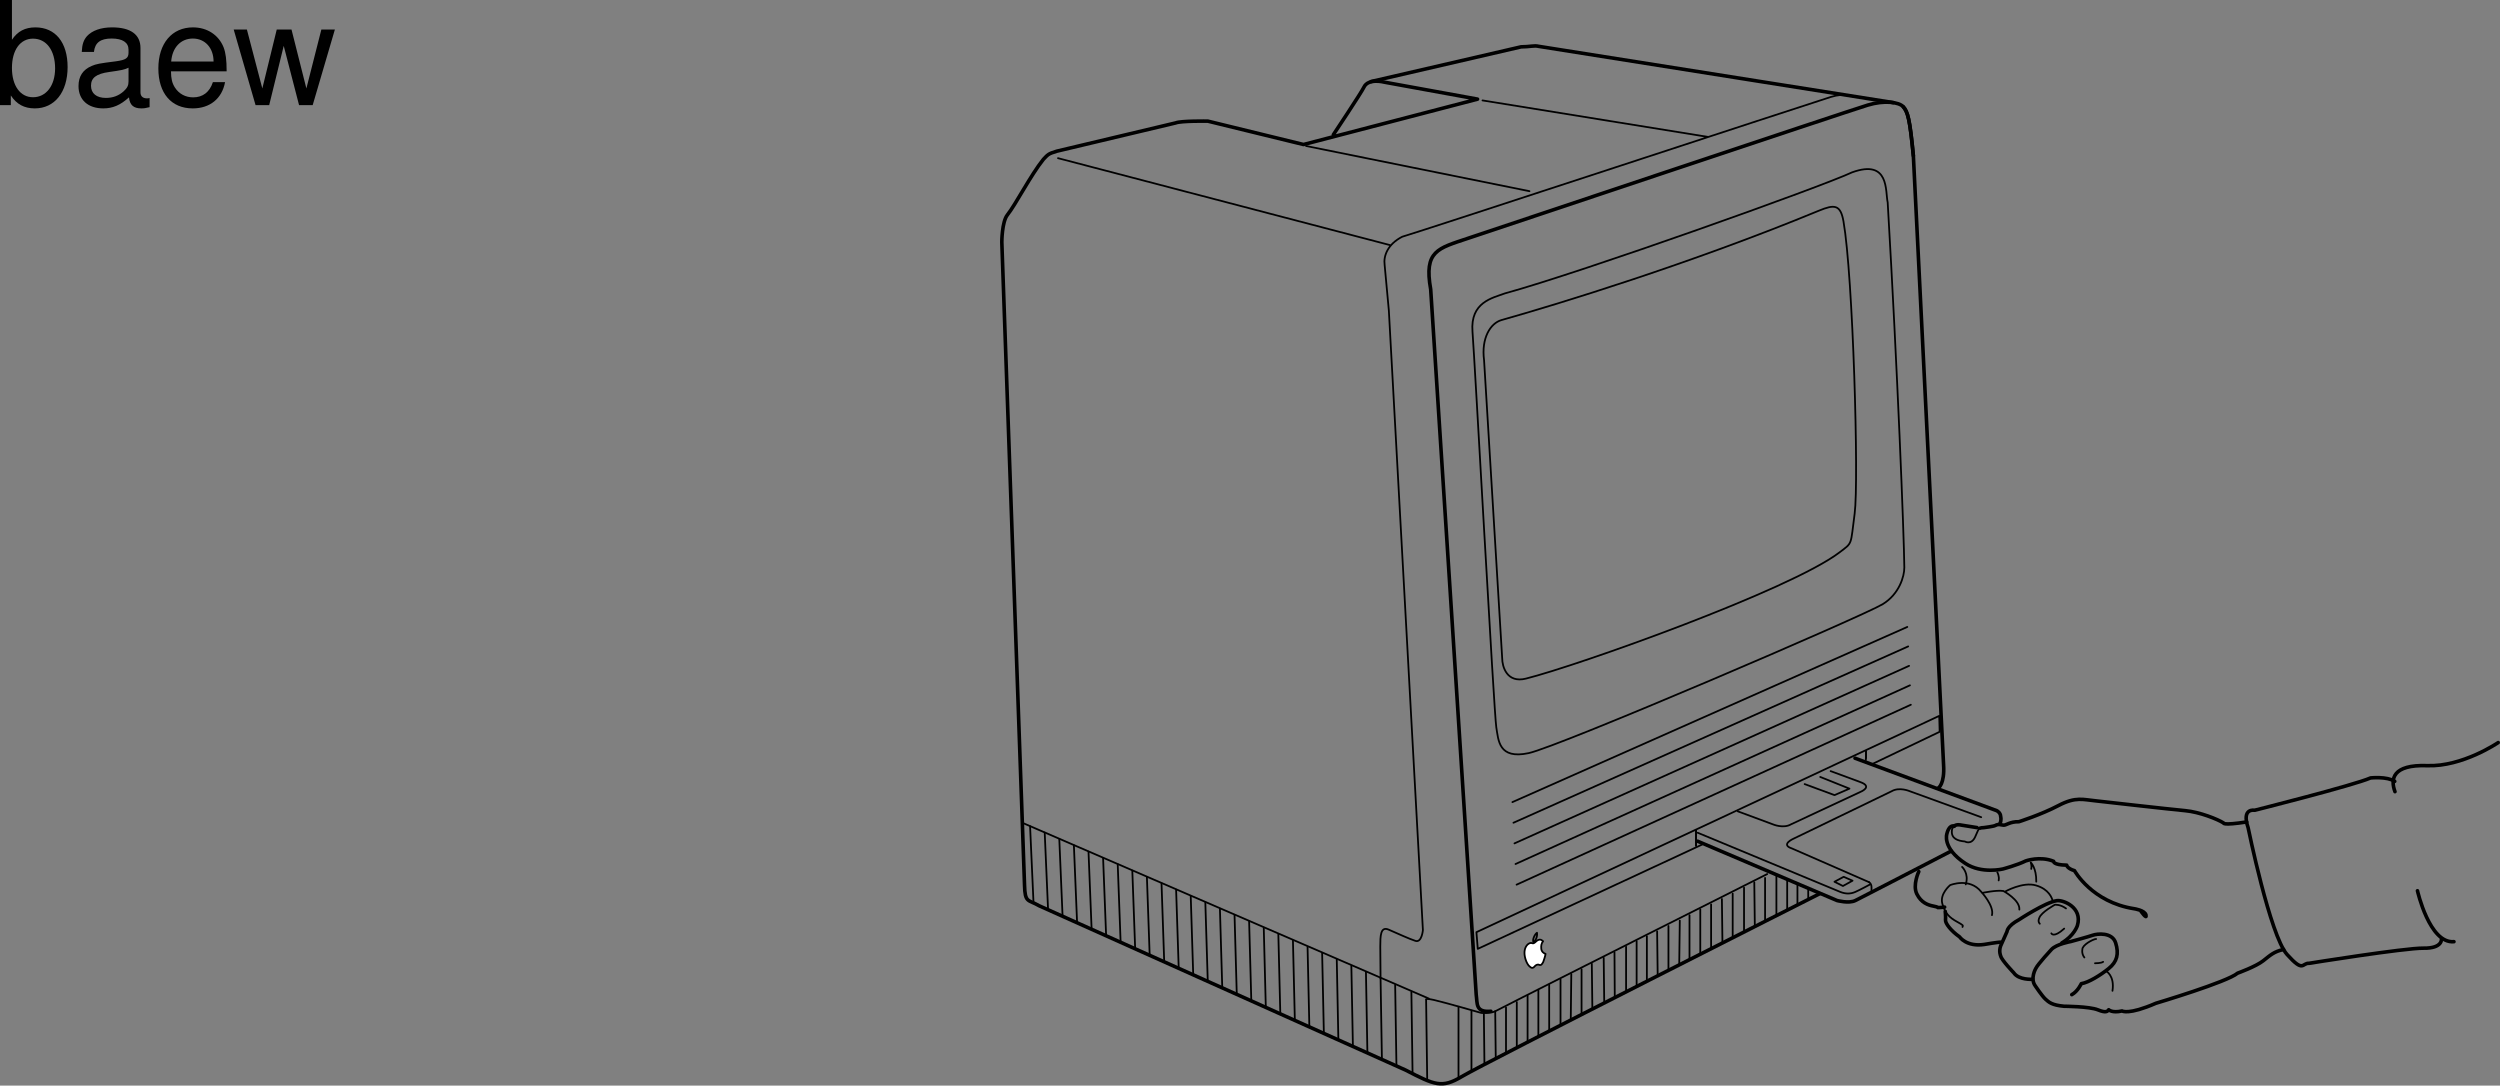 <svg xmlns="http://www.w3.org/2000/svg" xmlns:xlink="http://www.w3.org/1999/xlink" width="346.672" height="150.535"><rect width="100%" height="100%" fill="#808080" stroke="none"/><defs><path id="a" d="M1.078-14.578V0h1.5v-1.344C3.375-.125 4.438.453 5.906.453c2.75 0 4.547-2.25 4.547-5.734 0-3.407-1.687-5.5-4.469-5.5-1.437 0-2.468.547-3.25 1.719v-5.516zm4.578 5.36c1.86 0 3.063 1.624 3.063 4.124 0 2.375-1.235 4-3.063 4-1.781 0-2.922-1.61-2.922-4.062 0-2.469 1.141-4.063 2.922-4.063zm0 0"/><path id="b" d="M10.703-.984c-.187.046-.265.046-.36.046-.577 0-.905-.296-.905-.828v-6.156c0-1.86-1.36-2.86-3.938-2.86-1.547 0-2.766.438-3.484 1.22-.47.546-.672 1.14-.72 2.187h1.688c.141-1.281.891-1.86 2.454-1.86 1.515 0 2.343.547 2.343 1.547v.454c-.015.718-.375.968-1.734 1.156-2.36.297-2.734.375-3.36.64C1.454-4.921.845-4 .845-2.64.844-.734 2.156.453 4.28.453 5.594.453 6.656 0 7.844-1.078 7.954 0 8.484.453 9.562.453c.36 0 .579-.031 1.141-.172zM7.781-3.297c0 .563-.156.89-.656 1.36-.688.625-1.5.937-2.484.937-1.297 0-2.063-.625-2.063-1.688 0-1.093.719-1.656 2.516-1.906 1.781-.25 2.125-.328 2.687-.593zm0 0"/><path id="c" d="M10.266-4.688c0-1.593-.125-2.546-.422-3.328-.688-1.718-2.281-2.765-4.25-2.765-2.907 0-4.797 2.219-4.797 5.687C.797-1.64 2.594.453 5.563.453c2.39 0 4.062-1.36 4.484-3.64H8.359c-.453 1.39-1.406 2.109-2.734 2.109-1.063 0-1.969-.484-2.531-1.36-.39-.609-.531-1.203-.547-2.25ZM2.578-6.046c.14-1.937 1.328-3.187 3-3.187 1.703 0 2.875 1.312 2.875 3.187zm0 0"/><path id="d" d="m11.078 0 3.078-10.484h-1.875l-2.078 8.171-2.062-8.171H6.094l-2 8.171-2.14-8.171H.124L3.156 0h1.89l2.016-8.219L9.188 0Zm0 0"/></defs><path fill="none" stroke="#000" stroke-linecap="round" stroke-linejoin="round" stroke-miterlimit="10" stroke-width=".25" d="m210.305 122.676 54.668-24.95m-28.942 19.387-31.11 14.465-.187-2.312L268.91 99.27l.059 2.207-9.36 4.476m-24.425 9.219v2.094m23.578-13.075v.926"/><path fill="none" stroke="#000" stroke-linecap="round" stroke-linejoin="round" stroke-width=".25" d="M282.367 122.262c.031-1.93-.765-2.668-.765-2.668s.175.46.066.894m-9.586-.269s.996.906.504 2.418m4.379-1.68s.308.547.187 1.129m-2.234 1.726s1.977-.414 2.89-.257c0 0 2.329 1.25 2.212 2.578m-2-2.485s2.488-1.41 4.304-.87c1.817.53 2.211 1.757 2.32 2.136m-1.789 3.18c-.328-.324-.066-.82-.066-.82.281-.794 2.164-1.813 2.164-1.813s.727-.082 1.535.512m-2.031 3.453s.3.695 1.781-.656m5.789 5.87s1.235.63.907 2.755m-2.27-7.185c-.14-.05-1.516.528-1.867 1.24 0 0-.242.722.242 1.323m1.473.801s.86.004 1.125-.195m-20.731-18.777c-.125.128-.218.312-.242.59-.098 1.101.809 1.406 1.8 1.495 0 0 .888.528 1.419-.613.379-.808.422-1.125.699-1.238"/><path fill="none" stroke="#000" stroke-linecap="round" stroke-linejoin="round" stroke-width=".25" d="M272.137 128.54c.09-.22.164-.212-.793-.743-.961-.531-1.625-1.11-2.004-2.485-.383-1.367 1.086-2.574 1.086-2.574s2.68-1.093 4.293.91c0 0 1.836 1.946 1.504 3.254"/><path fill="none" stroke="#000" stroke-linecap="round" stroke-linejoin="round" stroke-miterlimit="10" stroke-width=".25" d="M256.82 23.902c5.227-1.894 4.594 2.641 4.942 4.168 1.36 23.285 2.258 46.008 2.308 50.617.012 1.235-.71 3.696-2.992 5.09-2.695 1.649-44.91 19.762-49.098 20.657-4.19.898-4.19-1.793-4.492-3.59-.3-1.797-2.976-50.696-3.3-54.864-.317-4.085 2.757-4.648 4.484-5.292 10.816-2.97 44.086-14.856 48.148-16.786zm-21.636 91.258v2.094m-37.044 21.219-56.292-24.344"/><path fill="none" stroke="#000" stroke-linecap="round" stroke-linejoin="round" stroke-miterlimit="10" stroke-width=".25" d="M208.305 91.258c0 1.199.664 3.504 3.293 2.844 7.183-1.793 36.605-12.27 43.492-17.508 1.86-1.418 1.496-.899 2.094-5.387.597-4.492-.23-33.023-1.551-40.512-.41-2.34-1.25-2.37-3.399-1.484-17.773 7.34-36.445 13.039-44.011 15.168-1.551.437-2.832 2.504-2.43 5.562zm4.828 38.09c-.32.214-.645.941-.508 1.289.297-.11.594-.762.508-1.29zm0 0"/><path fill="#fff" d="M213.977 130.52c-.227-.188-.36-.29-.645-.184-.289.105-.367.316-.625.445-.238.117-.266-.113-.61.024-.394.16-.706.675-.699 1.343.004.668.317 1.489.653 1.813.242.238.379.285.496.242.113-.043.152-.066.27-.203.101-.121.304-.262.492-.246.101.012.203.11.367.05.113-.042.262-.288.312-.386.047-.098.317-.922.332-1.145-.207-.05-.574-.3-.597-.734-.028-.422.004-.687.254-1.02"/><path fill="none" stroke="#000" stroke-linecap="round" stroke-linejoin="round" stroke-miterlimit="10" stroke-width=".25" d="M213.977 130.52c-.227-.188-.36-.29-.645-.184-.289.105-.367.316-.625.445-.238.117-.266-.113-.61.024-.394.16-.706.675-.699 1.343.004.668.317 1.489.653 1.813.242.238.379.285.496.242.113-.043.152-.066.27-.203.101-.121.304-.262.492-.246.101.012.203.11.367.05.113-.042.262-.288.312-.386.047-.098.317-.922.332-1.145-.207-.05-.574-.3-.597-.734-.028-.422.004-.687.254-1.02zm-9.93 9.636v8.383m1.719-8.008.078 6.961m1.496-7.262.074 6.512m1.422-7.035v6.285m1.496-7.035v6.363m1.496-7.261v6.511m1.496-7.332v6.438m1.5-7.114v6.29m1.571-7.075v6.325m1.495-7.036-.074 6.286m1.497-6.957v6.21m1.421-6.96.078 6.285m1.571-7.11.074 6.211m1.422-6.961.039 6.215m1.57-6.995v6.21m1.462-7v6.215m1.421-6.887v6.211m1.422-6.887.074 5.989m1.496-6.735v6.137m1.571-6.887-.075 5.989m1.422-6.739v5.989m1.496-6.809v6.137m1.5-6.813v5.988m1.496-6.734.075 5.91m1.422-6.66v6.137m1.574-6.961v6.062m1.422-6.808.074 6.136m1.422-6.738v6.063m1.57-6.387v5.566m1.496-5.024v4.274m1.422-3.554v2.73m1.496-2.101v1.28m-48.496 15.044v9.879m33.164-34.039s19.024 7.906 19.774 8.207c.75.297 1.421.297 2.093 0 .688-.305 1.969-1 1.969-1"/><path fill="none" stroke="#000" stroke-linecap="round" stroke-linejoin="round" stroke-miterlimit="10" stroke-width=".25" d="m255.559 122.86-1.176-.587 1.277-.687 1.227.539zm3.601-.54-10.71-4.68zm15.57-9-9.898-3.601s-1.441-.63-2.52 0l-13.55 6.554s-1.93.825-.313 1.368m-57.008 18.046s-.039-2.906-.039-4.402.024-2.863 1.157-2.375c1.32.574 2.808 1.262 3.707 1.559.898.3 1.046-1.496 1.046-1.496l-4.722-85.899-.586-6.34c-.176-1.265.433-2.875 2.441-3.906 2.266-.64 56.457-18.453 59.45-19.387.957-.293 1.648-.316 2.09-.234m-50.407.719 31.313 5.07m-55.778 1.25 30.973 6.266m46.676 77.668-.028 1.21M146.715 21.934l46.023 12.05m5.172 115.75-.152-11.078s-.258-.289 1.05 0c1.344.301 6.587 1.801 6.587 1.801s1.343.148 2.093-.3c.168-.126 20.399-10.313 37.57-18.954"/><path fill="none" stroke="#000" stroke-linecap="round" stroke-linejoin="round" stroke-width=".5" d="M338.555 130.21s.168 1.31-2.457 1.27c-2.63-.035-15.91 2.102-15.91 2.102-.997-.062-.715 1.383-3.051-1.234-2.34-2.61-5.395-17.582-5.395-17.582-.949-2.782.906-2.407.906-2.407s13.758-3.464 16.075-4.484c0 0 2.27-.242 3.351.473"/><path fill="none" stroke="#000" stroke-linecap="round" stroke-linejoin="round" stroke-width=".5" d="M346.422 102.973s-4.957 3.379-9.828 3.199c-4.871-.18-5.125 1.879-4.485 3.605m3.118 13.743s1.66 7.363 5.058 7.062m-52.992 7.344c.828-.446 1.316-1.52 1.316-1.52 1.02-.164 2.653-1.168 3.805-2.105 1.16-.934 1.438-2.024.961-3.547-.473-1.527-2.574-1.277-3.168-1.07-.59.207-3.05.878-3.05.878s-1.966.34-2.68 1.094c0 0-1.903 2.055-2.168 2.625 0 0-.84 1.406-.07 2.442 0 0 .949 1.422 1.413 1.836.465.414.86.82 2.567.976 0 0 3.511.02 4.687.496 1.176.48 1.344.196 1.508-.011 0 0 .457.484 1.848.167 0 0 .879.594 4.683-1.062 0 0 9.942-2.965 11.336-4.176 0 0 2.555-.922 3.559-1.722 1.008-.797 1.512-1.282 2.82-1.563m-46.914-5.274s.074.75.035 1.192c-.039.441.73 1.477 1.946 2.328 0 0 .949 1.422 3.421 1.055 0 0 1.965-.344 2.32-.313m-11.394-9.789s-.879 1.852-.273 3.094c.61 1.242 1.586 1.555 2.289 1.688.703.14.629.207.629.207s.644-.016.937-.063m27.196.523s.89 1.27.734.586c-.152-.68-1.637-.886-1.637-.886-5.875-.903-8.281-5.278-8.281-5.278-1.05-.316-1.082-.765-1.082-.765-1.93-.028-1.816-.535-1.816-.535-1.868-.762-3.868-.051-3.868-.051-1.125.566-3.18 1.12-3.18 1.12s-2.933.7-5.167-.76c-3.34-2.188-2.57-4.169-2.57-4.169s.253-1.238 1.023-1.02"/><path fill="none" stroke="#000" stroke-linecap="round" stroke-linejoin="round" stroke-width=".5" d="M281.816 135.797s-1.875.125-2.57-.902c0 0-1.71-1.786-1.805-2.313 0 0-.3-.625-.015-1.414l.89-2s-.004-.742 1.653-1.633c0 0 3.656-2.414 5.25-2.64.87-.125 3.601.921 2.851 3.449 0 0-.41 1.37-2.148 2.402m-11.777-15.984-2.192-.348s-.672-.184-1.047.188m3.676.234c.113-.047.266-.063.492-.066 0 0 1.38-.172 1.606-.297.441-.254.797-.078 1.152-.047.352.031.902-.508 2.117-.477 0 0 3.102-.98 5.508-2.25 2.406-1.265 3.438-.8 5.145-.648 0 0 10.43 1.183 12.421 1.363 1.993.18 4.497 1.188 5.309 1.703 0 0-.215.39 3.211-.14"/><path fill="none" stroke="#000" stroke-linecap="round" stroke-linejoin="round" stroke-miterlimit="10" stroke-width=".5" d="m190.125 11.309 20.8-4.813c1.212 0 1.817-.226 2.423-.074l49.21 7.808m-5.324 90.91 19.657 7.278s.539.27.539.812c0 0 .152.504-.114.985m-6.761 3.808c-5.301 2.743-12.547 6.493-13.274 6.852-.894.45-2.543 0-2.543 0l-19.336-8.227"/><path fill="none" stroke="#000" stroke-linecap="round" stroke-linejoin="round" stroke-miterlimit="10" stroke-width=".5" d="M184.898 18.672s3.907-5.867 4.22-6.555c.605-1.324 2.831-.726 2.831-.726l12.938 2.355-24.13 6.293-13.265-3.242s-3.707-.059-4.46.246l-16.493 3.922c-1.219.37-1.215.469-1.851 1.125-1.754 2.187-3.84 6.254-4.993 7.707-.77.969-.773 3.781-.773 3.781l3.148 89.156c.059 2.532.508 1.97 2.028 2.868l50.816 22.785m0 0c4.027 2.078 5.02 2.558 7.785.902 2.992-1.797 49.621-25.352 49.621-25.352m13.004-102.335c-.496-5.157-.781-6.102-1.414-6.809"/><path fill="none" stroke="#000" stroke-linecap="round" stroke-linejoin="round" stroke-miterlimit="10" stroke-width=".5" d="M268.79 109.27s.901-.54.722-3.243l-4.188-84.425c-.496-5.157-.781-6.102-1.414-6.809-.57-.633-2.601-.922-4.926-.215-2.906.887-53.132 17.7-55.367 18.45-4.242 1.429-6.183 1.722-5.226 7.093l6.312 97.805c.18 1.261-.129 2.484 2.031 2.304"/><path fill="none" stroke="#000" stroke-linecap="round" stroke-linejoin="round" stroke-width=".25" d="M259.16 122.32s.36.18.36.72v.628"/><path fill="none" stroke="#000" stroke-linecap="round" stroke-linejoin="round" stroke-miterlimit="10" stroke-width=".25" d="m240.98 112.508 4.86 1.8s1.441.63 2.52 0l9.632-4.5s1.797-.718-.05-1.367l-4.09-1.511"/><path fill="none" stroke="#000" stroke-linecap="round" stroke-linejoin="round" stroke-width=".25" d="m252.41 107.738 4.05 1.621-2.07.899-4.14-1.528"/><path fill="none" stroke="#000" stroke-linecap="round" stroke-linejoin="round" stroke-miterlimit="10" stroke-width=".25" d="m195.875 148.637-.16-11.078m-2.075 10.066-.175-11.059m-1.84 10.157-.184-11.036m-1.828 10.137-.199-11.015m-1.812 10.113-.211-10.992m-1.805 10.093-.219-10.972m-1.793 10.074-.234-10.953m-1.777 10.051-.247-10.934m-1.766 10.035-.26-10.914m-1.755 10.012-.27-10.89m-1.742 9.991-.28-10.87m-1.731 9.972-.297-10.852m-1.719 9.95-.305-10.832m-1.707 9.933-.32-10.812m-1.691 9.91-.332-10.79m-1.684 9.891-.34-10.77m-1.672 9.872-.355-10.75m-1.656 9.848-.368-10.73m-1.648 9.831-.379-10.71m-1.633 9.808-.39-10.688m-1.626 9.789-.398-10.668m-1.613 9.77-.414-10.648m-1.598 9.746-.426-10.625m-1.589 9.726-.438-10.61m-1.574 9.708-.45-10.586m-1.562 9.687-.46-10.566m-1.555 9.668-.473-10.547m67.316 5.234 54.692-24.78m-54.836 21.918 54.715-24.618m-54.86 21.758 54.738-24.453m-54.882 21.59 54.757-24.29"/><g transform="translate(-11.578 -3.422)"><use xlink:href="#a" width="100%" height="100%" x="10.5" y="18"/><use xlink:href="#b" width="100%" height="100%" x="21.62" y="18"/><use xlink:href="#c" width="100%" height="100%" x="32.74" y="18"/><use xlink:href="#d" width="100%" height="100%" x="43.86" y="18"/></g></svg>
